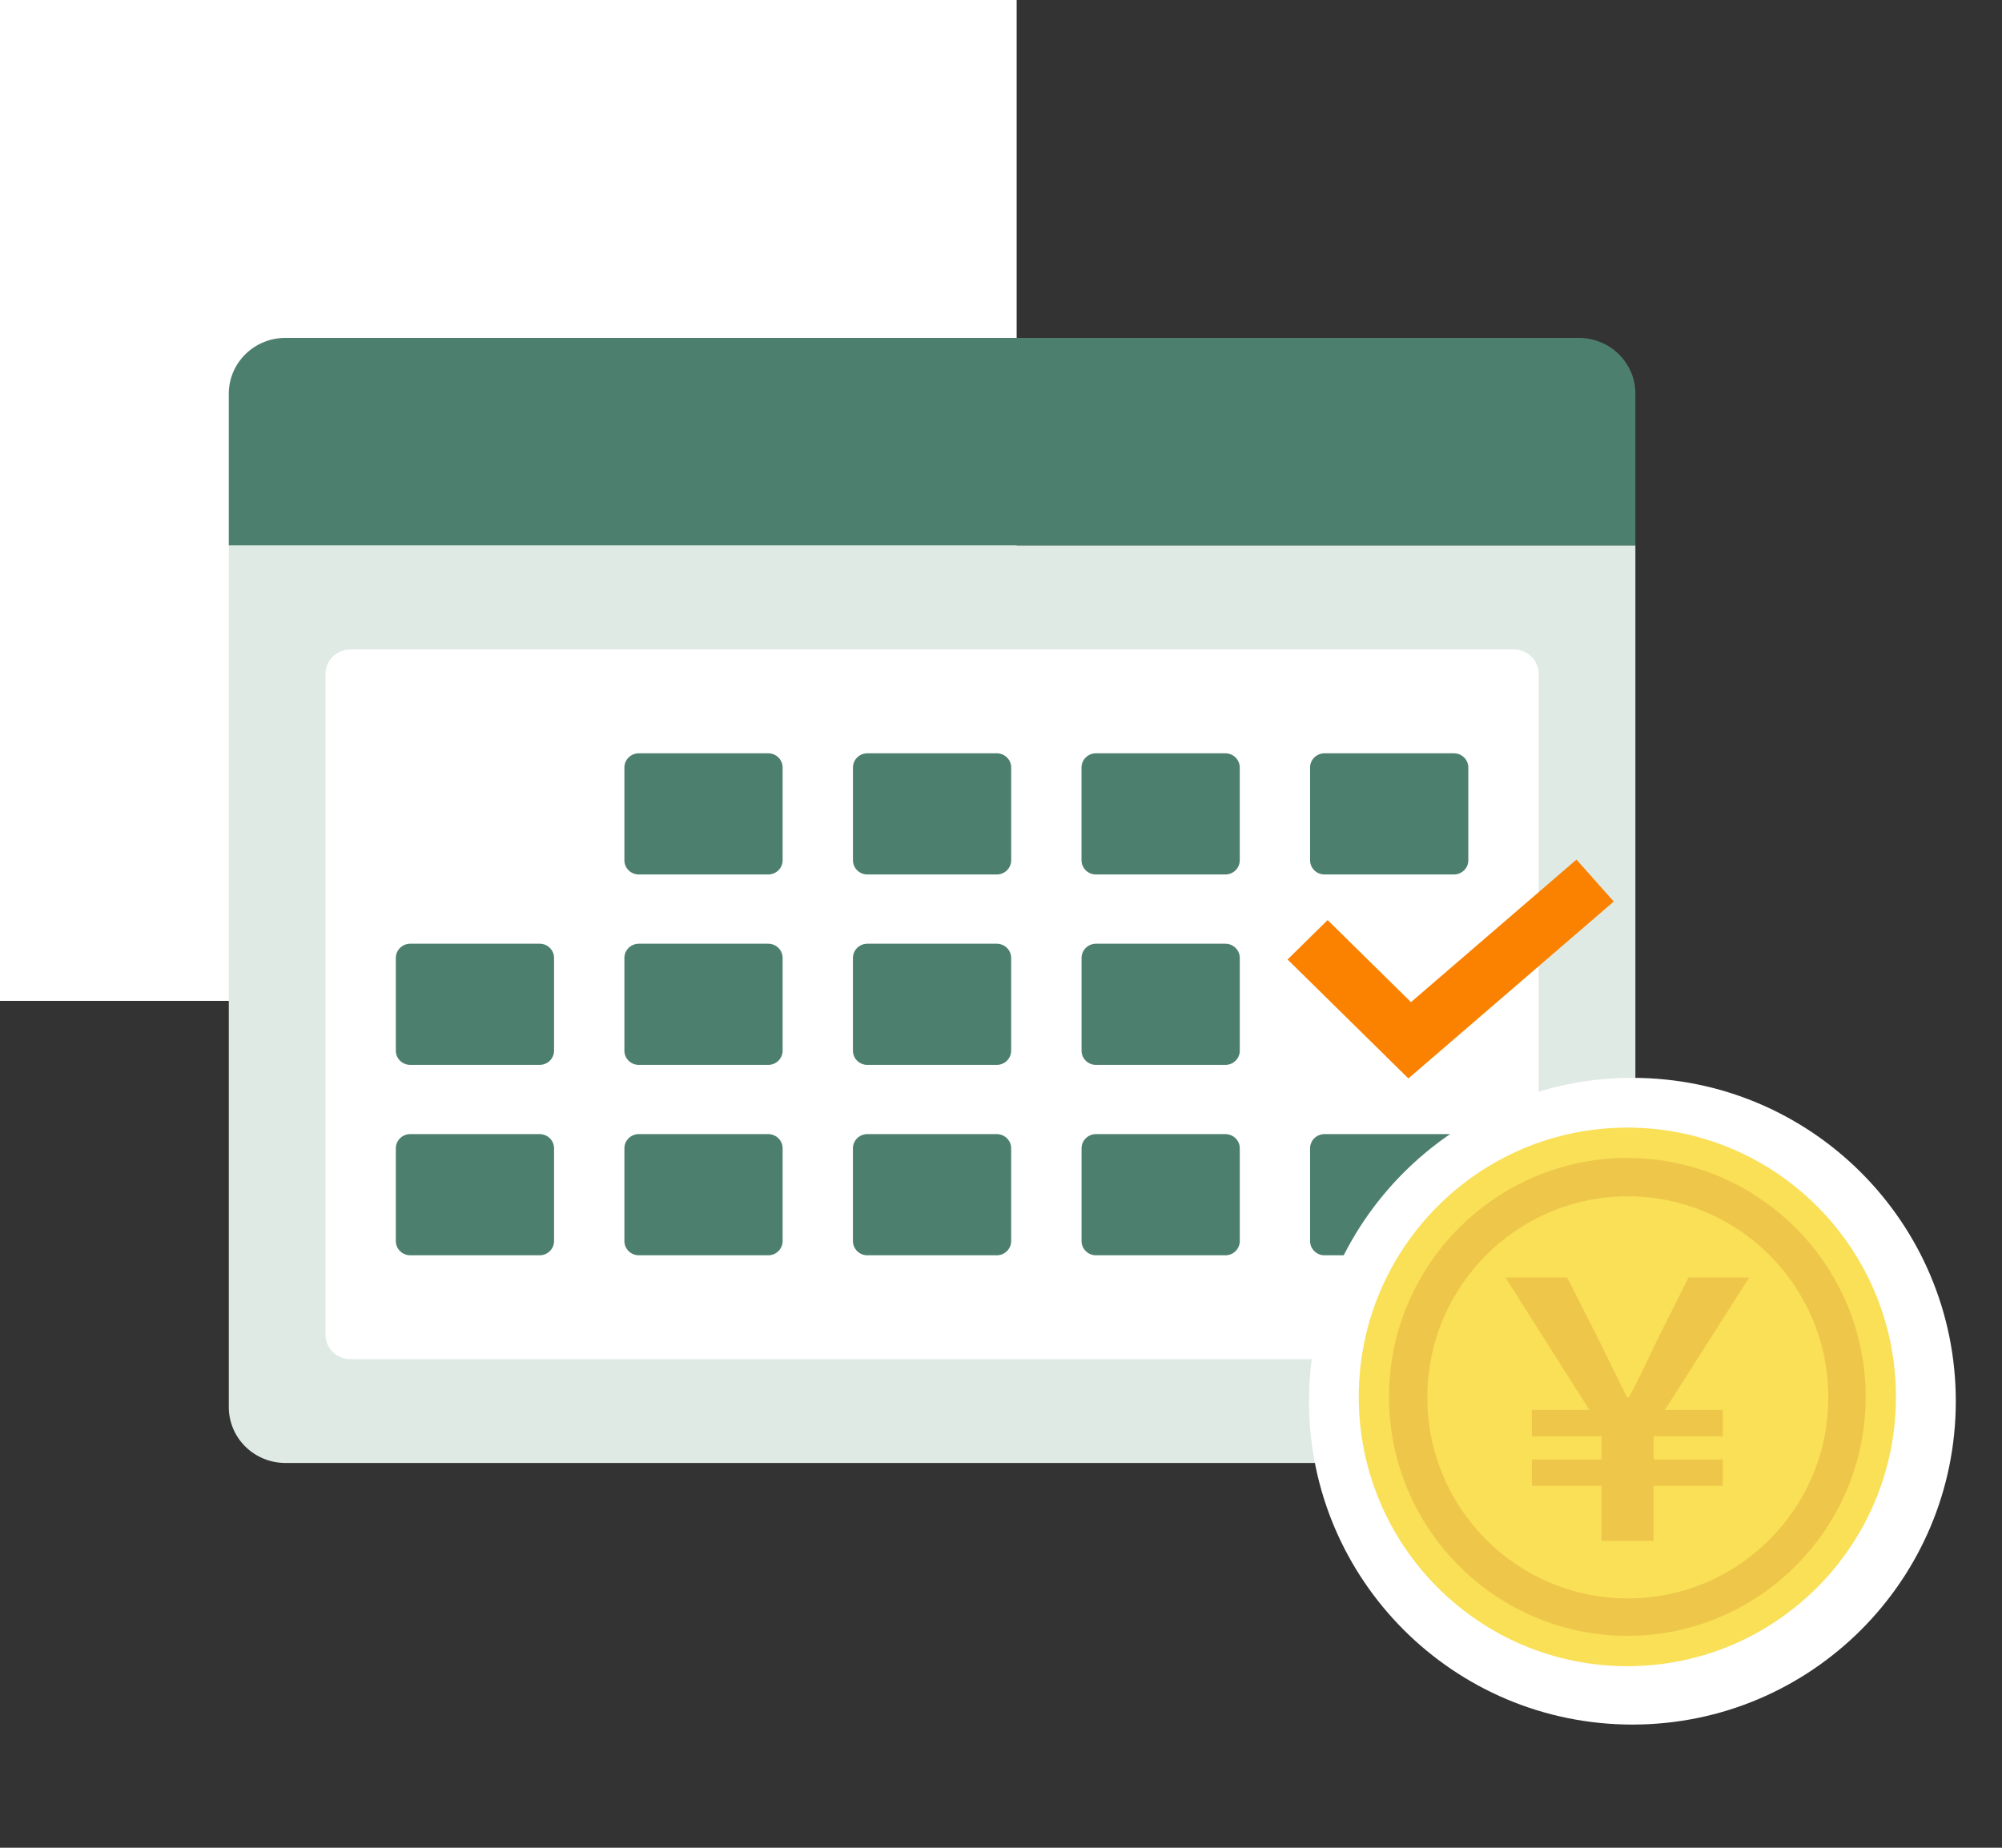 <svg width="130" height="120" viewBox="0 0 130 120" fill="none" xmlns="http://www.w3.org/2000/svg">
<rect x="0" y="0" width="130" height="120" fill="#333333" stroke="none"/>
<rect width="66.016" height="65" fill="white"/>
<path d="M18.537 21.943H102.516C103.492 21.943 104.428 22.325 105.117 23.004C105.807 23.683 106.195 24.604 106.195 25.565V35.432H14.857V25.565C14.857 25.089 14.953 24.618 15.137 24.178C15.322 23.739 15.594 23.34 15.935 23.003C16.277 22.667 16.682 22.4 17.129 22.218C17.575 22.036 18.054 21.943 18.537 21.943Z" fill="#4D7F6F"/>
<path d="M14.857 35.432H106.194V91.39C106.194 92.35 105.806 93.271 105.116 93.951C104.427 94.63 103.491 95.011 102.516 95.011H18.537C17.561 95.011 16.625 94.63 15.936 93.951C15.246 93.271 14.858 92.35 14.858 91.39V35.432H14.857Z" fill="#DFEAE5"/>
<path d="M98.301 42.178H22.749C21.859 42.178 21.137 42.889 21.137 43.765V86.679C21.137 87.556 21.859 88.267 22.749 88.267H98.301C99.192 88.267 99.913 87.556 99.913 86.679V43.765C99.913 42.889 99.192 42.178 98.301 42.178Z" fill="white"/>
<path d="M49.883 48.922H41.482C40.964 48.922 40.545 49.335 40.545 49.845V55.869C40.545 56.379 40.964 56.792 41.482 56.792H49.883C50.401 56.792 50.82 56.379 50.82 55.869V49.845C50.82 49.335 50.401 48.922 49.883 48.922Z" fill="#4D7F6F"/>
<path d="M64.725 48.922H56.324C55.806 48.922 55.387 49.335 55.387 49.845V55.869C55.387 56.379 55.806 56.792 56.324 56.792H64.725C65.242 56.792 65.662 56.379 65.662 55.869V49.845C65.662 49.335 65.242 48.922 64.725 48.922Z" fill="#4D7F6F"/>
<path d="M79.567 48.922H71.165C70.648 48.922 70.228 49.335 70.228 49.845V55.869C70.228 56.379 70.648 56.792 71.165 56.792H79.567C80.084 56.792 80.504 56.379 80.504 55.869V49.845C80.504 49.335 80.084 48.922 79.567 48.922Z" fill="#4D7F6F"/>
<path d="M94.409 48.922H86.007C85.49 48.922 85.07 49.335 85.07 49.845V55.869C85.07 56.379 85.49 56.792 86.007 56.792H94.409C94.926 56.792 95.345 56.379 95.345 55.869V49.845C95.345 49.335 94.926 48.922 94.409 48.922Z" fill="#4D7F6F"/>
<path d="M35.041 61.288H26.64C26.123 61.288 25.703 61.701 25.703 62.211V68.235C25.703 68.745 26.123 69.157 26.64 69.157H35.041C35.559 69.157 35.978 68.745 35.978 68.235V62.211C35.978 61.701 35.559 61.288 35.041 61.288Z" fill="#4D7F6F"/>
<path d="M49.883 61.289H41.482C40.964 61.289 40.545 61.702 40.545 62.211V68.236C40.545 68.745 40.964 69.158 41.482 69.158H49.883C50.401 69.158 50.82 68.745 50.82 68.236V62.211C50.82 61.702 50.401 61.289 49.883 61.289Z" fill="#4D7F6F"/>
<path d="M64.723 61.289H56.322C55.804 61.289 55.385 61.702 55.385 62.211V68.236C55.385 68.745 55.804 69.158 56.322 69.158H64.723C65.24 69.158 65.66 68.745 65.66 68.236V62.211C65.66 61.702 65.24 61.289 64.723 61.289Z" fill="#4D7F6F"/>
<path d="M79.569 61.289H71.167C70.65 61.289 70.231 61.702 70.231 62.211V68.236C70.231 68.745 70.65 69.158 71.167 69.158H79.569C80.086 69.158 80.506 68.745 80.506 68.236V62.211C80.506 61.702 80.086 61.289 79.569 61.289Z" fill="#4D7F6F"/>
<path d="M35.041 73.653H26.64C26.123 73.653 25.703 74.066 25.703 74.576V80.6C25.703 81.11 26.123 81.523 26.64 81.523H35.041C35.559 81.523 35.978 81.11 35.978 80.6V74.576C35.978 74.066 35.559 73.653 35.041 73.653Z" fill="#4D7F6F"/>
<path d="M49.883 73.653H41.482C40.964 73.653 40.545 74.066 40.545 74.576V80.6C40.545 81.11 40.964 81.523 41.482 81.523H49.883C50.401 81.523 50.82 81.11 50.82 80.6V74.576C50.82 74.066 50.401 73.653 49.883 73.653Z" fill="#4D7F6F"/>
<path d="M64.723 73.653H56.322C55.804 73.653 55.385 74.066 55.385 74.576V80.6C55.385 81.11 55.804 81.523 56.322 81.523H64.723C65.24 81.523 65.66 81.11 65.66 80.6V74.576C65.66 74.066 65.24 73.653 64.723 73.653Z" fill="#4D7F6F"/>
<path d="M79.569 73.653H71.167C70.65 73.653 70.231 74.066 70.231 74.576V80.6C70.231 81.11 70.65 81.523 71.167 81.523H79.569C80.086 81.523 80.506 81.11 80.506 80.6V74.576C80.506 74.066 80.086 73.653 79.569 73.653Z" fill="#4D7F6F"/>
<path d="M94.409 73.653H86.007C85.49 73.653 85.07 74.066 85.07 74.576V80.6C85.07 81.11 85.49 81.523 86.007 81.523H94.409C94.926 81.523 95.345 81.11 95.345 80.6V74.576C95.345 74.066 94.926 73.653 94.409 73.653Z" fill="#4D7F6F"/>
<path d="M91.454 70.038L83.609 62.313L86.21 59.753L91.622 65.082L102.368 55.825L104.79 58.549L91.454 70.038Z" fill="#FA8200"/>
<path fill-rule="evenodd" clip-rule="evenodd" d="M106 70C94.402 70 85 79.402 85 91C85 102.598 94.402 112 106 112C117.598 112 127 102.598 127 91C127 79.402 117.598 70 106 70Z" fill="white"/>
<path fill-rule="evenodd" clip-rule="evenodd" d="M105.672 73.231C96.04 73.231 88.231 81.061 88.231 90.72C88.231 100.378 96.04 108.209 105.672 108.209C115.304 108.209 123.113 100.378 123.113 90.72C123.113 81.061 115.304 73.231 105.672 73.231Z" fill="#F9E057"/>
<path fill-rule="evenodd" clip-rule="evenodd" d="M105.671 75.201C114.205 75.201 121.147 82.165 121.147 90.719C121.147 99.276 114.205 106.238 105.671 106.238C97.138 106.238 90.195 99.276 90.195 90.719C90.195 82.165 97.138 75.201 105.671 75.201Z" fill="#EEC74A"/>
<path fill-rule="evenodd" clip-rule="evenodd" d="M105.704 77.696C98.511 77.696 92.684 83.54 92.684 90.751C92.684 97.96 98.511 103.806 105.704 103.806C112.893 103.806 118.723 97.96 118.723 90.751C118.723 83.54 112.893 77.696 105.704 77.696Z" fill="#F9E057"/>
<path d="M103.99 100.065H107.373V96.496H111.868V94.782H107.373V93.276H111.868V91.561H108.114L113.582 82.966H109.644L107.558 87.136C106.747 88.828 106.446 89.499 105.774 90.751H105.658C105.033 89.499 104.732 88.897 103.874 87.136L101.766 82.966H97.758L103.203 91.561H99.472V93.276H103.99V94.782H99.472V96.496H103.99V100.065Z" fill="#EEC74A"/>
</svg>
